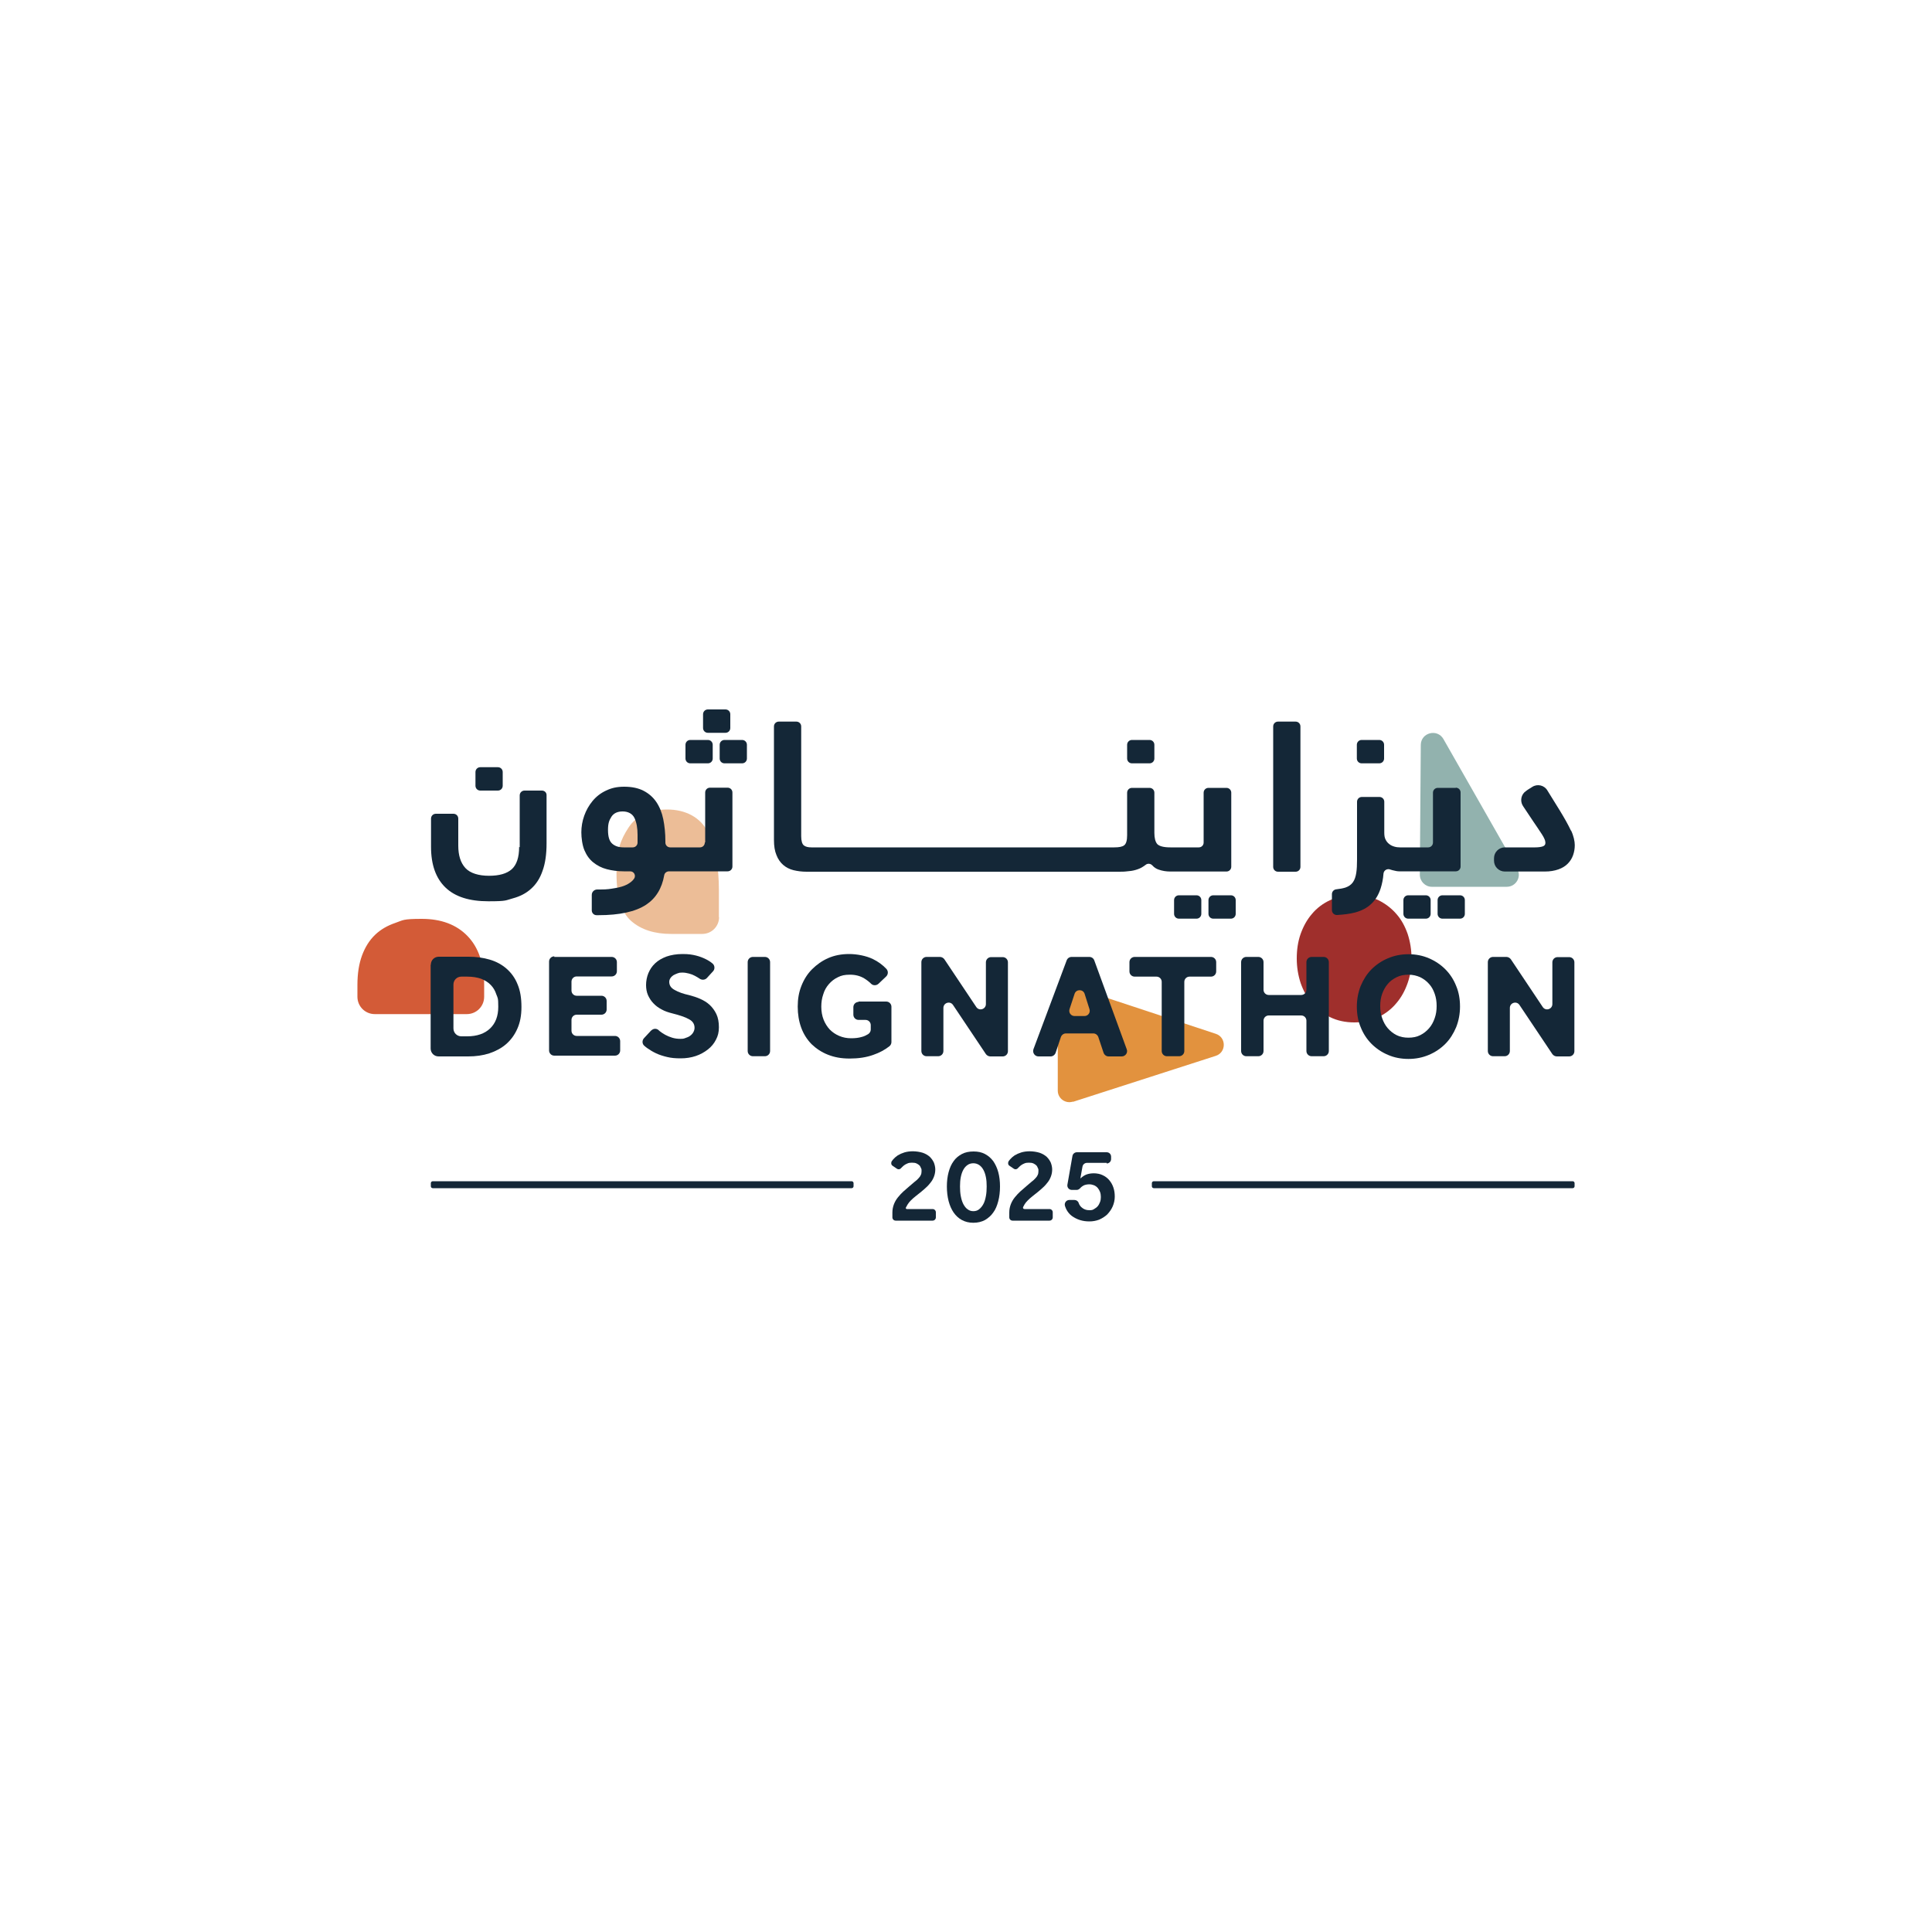 <?xml version="1.0" encoding="UTF-8"?>
<svg id="Layer_2" xmlns="http://www.w3.org/2000/svg" version="1.1" viewBox="0 0 1000 1000">
  <!-- Generator: Adobe Illustrator 29.2.1, SVG Export Plug-In . SVG Version: 2.1.0 Build 116)  -->
  <defs>
    <style>
      .st0 {
        fill: #d35b37;
      }

      .st1 {
        fill: #9f2f2c;
      }

      .st2 {
        fill: #142737;
      }

      .st3 {
        fill: #e2923e;
      }

      .st4 {
        fill: #92b2ae;
      }

      .st5 {
        fill: #ecbd97;
      }
    </style>
  </defs>
  <path class="st4" d="M785.4,449.7l-38.3-67.2c-3.2-5.5-11.6-3.3-11.7,3l-.5,67.2c0,3.5,2.8,6.3,6.2,6.3h38.8c4.8,0,7.8-5.2,5.4-9.3"/>
  <path class="st1" d="M701,529.2c4.6,0,8.7-.9,12.4-2.7,3.7-1.8,6.8-4.2,9.3-7.2,2.6-3,4.5-6.5,5.9-10.5,1.4-4,2-8.2,2-12.7s-.7-8.7-2-12.7c-1.4-4-3.3-7.5-5.9-10.4-2.6-3-5.7-5.3-9.3-7.1-3.7-1.7-7.8-2.6-12.4-2.6s-8.8.9-12.5,2.6c-3.7,1.7-6.9,4.1-9.4,7.1-2.6,3-4.5,6.5-5.9,10.4-1.4,4-2,8.2-2,12.7s.7,8.7,2,12.7c1.4,4,3.3,7.5,5.9,10.5,2.6,3,5.7,5.4,9.4,7.2,3.7,1.8,7.9,2.7,12.5,2.7"/>
  <path class="st3" d="M555.4,570.3l73.9-23.8c5.5-1.8,5.5-9.6,0-11.4l-73.9-24.4c-3.9-1.3-7.9,1.6-7.9,5.7v48.1c0,4.1,4,6.9,7.8,5.7"/>
  <path class="st5" d="M372.2,474.7c0,4.8-3.9,8.7-8.7,8.7h-16.2c-8.5,0-15.4-2.2-20.5-6.6-5.1-4.4-7.7-12.6-7.7-24.7s2.1-17.4,6.2-23.7c4.1-6.3,10.8-9.4,20.1-9.4s17.3,4,21.1,11.9c3.8,7.9,5.6,17.9,5.6,29.9v13.9Z"/>
  <path class="st0" d="M250.6,509.8c0-10.9-2.9-19.4-8.6-25.3-5.7-5.9-13.6-8.9-23.7-8.9s-9.6.7-13.7,2.1c-4.1,1.4-7.6,3.4-10.5,6.2-2.9,2.8-5.1,6.3-6.7,10.6-1.6,4.3-2.4,9.4-2.4,15.3v6.1c0,5,4,9,9,9h47.6c5,0,9-4,9-9v-6.1Z"/>
  <path class="st2" d="M286.9,495.3h29.7c1.5,0,2.7,1.2,2.7,2.7v4.7c0,1.5-1.2,2.7-2.7,2.7h-18.1c-1.5,0-2.7,1.2-2.7,2.7v4.6c0,1.5,1.2,2.7,2.7,2.7h12.8c1.5,0,2.7,1.2,2.7,2.7v4.4c0,1.5-1.2,2.7-2.7,2.7h-12.8c-1.5,0-2.7,1.2-2.7,2.7v5.6c0,1.5,1.2,2.7,2.7,2.7h19.8c1.5,0,2.7,1.2,2.7,2.7v4.8c0,1.5-1.2,2.7-2.7,2.7h-31.4c-1.5,0-2.7-1.2-2.7-2.7v-46c0-1.5,1.2-2.7,2.7-2.7"/>
  <path class="st2" d="M337.1,533.4c1-1.1,2.7-1.2,3.8-.2.1.1.3.3.4.4.9.7,1.9,1.4,3,2,1.1.6,2.3,1.1,3.6,1.5,1.3.4,2.7.6,4.2.6s1.8-.1,2.6-.4c.9-.3,1.7-.6,2.4-1.1.7-.5,1.3-1.1,1.7-1.8.4-.7.7-1.5.7-2.4,0-1.9-.9-3.4-2.8-4.4-1.9-1.1-4.8-2.1-8.8-3.1-2-.5-3.8-1.1-5.4-2-1.7-.9-3.1-1.9-4.3-3.2-1.2-1.2-2.1-2.7-2.8-4.2-.7-1.6-1-3.4-1-5.3s.4-4.2,1.2-6.1c.8-1.9,1.9-3.6,3.5-5.1,1.6-1.5,3.5-2.6,5.9-3.5,2.3-.8,5.1-1.3,8.3-1.3s4.9.3,7,.8c2,.5,3.7,1.2,5.1,1.9,1.4.7,2.6,1.5,3.5,2.3h0c1.1,1,1.2,2.8.2,3.9l-3.2,3.5c-.9,1-2.5,1.2-3.7.4-.7-.5-1.6-1-2.5-1.5-.9-.5-1.9-.9-3.1-1.2-1.1-.3-2.3-.5-3.5-.5s-1.6.1-2.4.4c-.8.3-1.5.6-2.2,1-.6.4-1.2,1-1.5,1.5-.4.6-.6,1.2-.6,1.9,0,1.8.9,3.2,2.8,4.2,1.9,1.1,4.4,2,7.6,2.7,1.9.5,3.8,1.1,5.6,1.9,1.8.8,3.5,1.8,4.9,3.1,1.4,1.3,2.6,2.9,3.5,4.8.9,1.9,1.3,4.2,1.3,6.8s-.5,4.5-1.5,6.4c-1,2-2.4,3.7-4.2,5.1-1.8,1.4-3.9,2.6-6.3,3.4-2.4.8-5,1.2-7.8,1.2s-4.9-.2-7-.7c-2.1-.5-4-1.1-5.7-1.9-1.7-.8-3.2-1.7-4.6-2.7-.5-.4-1.1-.8-1.5-1.2-1.2-1-1.2-2.8-.2-3.9l3.8-4.1Z"/>
  <path class="st2" d="M389.7,495.3h6.2c1.5,0,2.7,1.2,2.7,2.7v46c0,1.5-1.2,2.7-2.7,2.7h-6.2c-1.5,0-2.7-1.2-2.7-2.7v-46c0-1.5,1.2-2.7,2.7-2.7"/>
  <path class="st2" d="M444.3,518.4h14.4c1.5,0,2.7,1.2,2.7,2.7v18.3c0,.8-.4,1.6-1,2.1-2.4,1.9-5.2,3.4-8.4,4.5-3.6,1.3-7.7,1.9-12.2,1.9s-8-.7-11.3-2c-3.3-1.3-6.1-3.2-8.5-5.5-2.3-2.4-4.1-5.2-5.3-8.5-1.2-3.3-1.8-6.9-1.8-10.9s.6-7.4,1.9-10.7c1.3-3.3,3.1-6.2,5.5-8.6,2.4-2.4,5.2-4.4,8.4-5.8,3.2-1.4,6.8-2.1,10.8-2.1s8.8.9,12.3,2.6c2.7,1.3,5,3,7,5.1,1,1.1,1,2.8-.1,3.9l-4,3.8c-1.1,1-2.8,1-3.8,0-1.1-1.1-2.3-2-3.6-2.8-2-1.2-4.4-1.9-7.3-1.9s-4.5.4-6.3,1.3c-1.9.9-3.4,2.1-4.7,3.6s-2.3,3.2-2.9,5.3c-.7,2-1,4.1-1,6.4s.4,4.7,1.2,6.7c.8,2,1.9,3.7,3.2,5.1,1.4,1.4,3,2.5,4.9,3.3,1.9.8,3.9,1.2,6.1,1.2s3.9-.2,5.6-.7c1.2-.3,2.2-.8,3.2-1.4.8-.5,1.4-1.4,1.4-2.4v-2.3c0-1.5-1.2-2.7-2.7-2.7h-3.6c-1.5,0-2.7-1.2-2.7-2.7v-3.9c0-1.5,1.2-2.7,2.7-2.7"/>
  <path class="st2" d="M479.6,495.3h6.9c.9,0,1.8.5,2.3,1.2l16.5,24.7c1.5,2.3,5,1.2,5-1.5v-21.6c0-1.5,1.2-2.7,2.7-2.7h6c1.5,0,2.7,1.2,2.7,2.7v46c0,1.5-1.2,2.7-2.7,2.7h-6.4c-.9,0-1.8-.5-2.3-1.2l-17-25.4c-1.5-2.3-5-1.2-5,1.5v22.3c0,1.5-1.2,2.7-2.7,2.7h-6c-1.5,0-2.7-1.2-2.7-2.7v-46c0-1.5,1.2-2.7,2.7-2.7"/>
  <path class="st2" d="M554.7,495.3h9.1c1.2,0,2.2.7,2.6,1.8l16.8,46c.7,1.8-.7,3.7-2.6,3.7h-6.8c-1.2,0-2.2-.8-2.6-1.9l-2.7-8.1c-.4-1.1-1.4-1.9-2.6-1.9h-14.2c-1.2,0-2.2.8-2.6,1.9l-2.7,8.1c-.4,1.1-1.4,1.9-2.6,1.9h-6.3c-1.9,0-3.2-1.9-2.6-3.7l17.2-46c.4-1.1,1.4-1.8,2.6-1.8M563.9,522.3l-2.5-7.9c-.8-2.5-4.4-2.5-5.2,0l-2.6,7.9c-.6,1.8.7,3.6,2.6,3.6h5.1c1.9,0,3.2-1.8,2.6-3.6"/>
  <path class="st2" d="M598.5,505.5h-11.2c-1.5,0-2.7-1.2-2.7-2.7v-4.8c0-1.5,1.2-2.7,2.7-2.7h39.5c1.5,0,2.7,1.2,2.7,2.7v4.8c0,1.5-1.2,2.7-2.7,2.7h-11.1c-1.5,0-2.7,1.2-2.7,2.7v35.8c0,1.5-1.2,2.7-2.7,2.7h-6.3c-1.5,0-2.7-1.2-2.7-2.7v-35.8c0-1.5-1.2-2.7-2.7-2.7"/>
  <path class="st2" d="M645.1,495.3h6.2c1.5,0,2.7,1.2,2.7,2.7v14.3c0,1.5,1.2,2.7,2.7,2.7h16.8c1.5,0,2.7-1.2,2.7-2.7v-14.3c0-1.5,1.2-2.7,2.7-2.7h6.2c1.5,0,2.7,1.2,2.7,2.7v46c0,1.5-1.2,2.7-2.7,2.7h-6.2c-1.5,0-2.7-1.2-2.7-2.7v-15.7c0-1.5-1.2-2.7-2.7-2.7h-16.8c-1.5,0-2.7,1.2-2.7,2.7v15.7c0,1.5-1.2,2.7-2.7,2.7h-6.2c-1.5,0-2.7-1.2-2.7-2.7v-46c0-1.5,1.2-2.7,2.7-2.7"/>
  <path class="st2" d="M729,548.1c-3.8,0-7.4-.7-10.6-2.1-3.3-1.4-6.1-3.3-8.5-5.7-2.4-2.4-4.3-5.3-5.6-8.6-1.4-3.3-2-6.9-2-10.7s.7-7.4,2-10.7c1.4-3.3,3.2-6.2,5.6-8.6,2.4-2.4,5.2-4.3,8.5-5.7,3.3-1.4,6.8-2.1,10.6-2.1s7.4.7,10.6,2.1c3.3,1.4,6.1,3.3,8.5,5.7,2.4,2.4,4.3,5.3,5.6,8.6,1.4,3.3,2,6.9,2,10.7s-.7,7.4-2,10.7c-1.4,3.3-3.2,6.2-5.6,8.6-2.4,2.4-5.2,4.3-8.5,5.7-3.3,1.4-6.8,2.1-10.6,2.1M729,537.1c2.3,0,4.3-.4,6.1-1.3,1.8-.9,3.3-2.1,4.6-3.6,1.3-1.5,2.2-3.2,2.9-5.2.7-2,1-4,1-6.3s-.3-4.3-1-6.3c-.7-2-1.6-3.7-2.9-5.1-1.3-1.5-2.8-2.6-4.6-3.5-1.8-.8-3.8-1.3-6.1-1.3s-4.3.4-6.1,1.3c-1.8.9-3.4,2-4.6,3.5-1.3,1.5-2.2,3.2-2.9,5.1-.7,2-1,4-1,6.3s.3,4.3,1,6.3c.7,2,1.6,3.7,2.9,5.2,1.3,1.5,2.8,2.7,4.6,3.6,1.8.9,3.9,1.3,6.1,1.3"/>
  <path class="st2" d="M772.8,495.3h6.9c.9,0,1.8.5,2.3,1.2l16.5,24.7c1.5,2.3,5,1.2,5-1.5v-21.6c0-1.5,1.2-2.7,2.7-2.7h6c1.5,0,2.7,1.2,2.7,2.7v46c0,1.5-1.2,2.7-2.7,2.7h-6.4c-.9,0-1.8-.5-2.3-1.2l-17-25.4c-1.5-2.3-5-1.2-5,1.5v22.3c0,1.5-1.2,2.7-2.7,2.7h-6c-1.5,0-2.7-1.2-2.7-2.7v-46c0-1.5,1.2-2.7,2.7-2.7"/>
  <path class="st2" d="M268.7,438.4c0,5.4-1.3,9.2-3.8,11.5-2.6,2.3-6.5,3.4-11.8,3.4s-9.7-1.3-12.2-4c-2.5-2.7-3.7-6.6-3.7-11.6v-14c0-1.4-1.1-2.5-2.5-2.5h-9.1c-1.4,0-2.5,1.1-2.5,2.5v14.6c0,9.3,2.5,16.3,7.5,21.1,5,4.8,12.4,7.1,22.2,7.1s8.8-.5,12.6-1.5c3.7-1,6.9-2.6,9.5-5,2.6-2.3,4.6-5.4,5.9-9.2,1.4-3.8,2.1-8.6,2.1-14.3v-24.8c.1-1.4-1-2.5-2.4-2.5h-9c-1.4,0-2.5,1.1-2.5,2.5v26.8Z"/>
  <path class="st2" d="M364.8,436.1c0,1.4-1.1,2.5-2.5,2.5h-10s0,0,0,0c0,0,0,0,0,0h-5.4c-1.4,0-2.5-1.1-2.5-2.5v-.7c0-4.1-.4-7.9-1.1-11.4-.7-3.4-1.9-6.4-3.6-8.9-1.7-2.5-3.9-4.4-6.6-5.8-2.7-1.4-6.1-2.1-10-2.1s-6.7.7-9.4,2c-2.8,1.3-5.1,3.1-7,5.4-1.9,2.3-3.3,4.8-4.3,7.6-1,2.8-1.5,5.7-1.5,8.6s.5,6.7,1.6,9.3c1.1,2.6,2.6,4.7,4.6,6.3,2,1.6,4.3,2.8,7,3.5,2.7.7,5.6,1.1,8.8,1.1h3.3c2,0,3.1,2.2,2,3.8h0c-.8,1.2-2,2.1-3.6,3-1.6.8-3.7,1.5-6.3,1.9-2.5.4-3.8.7-7.6.7h-1.6c-1.5,0-2.8,1.2-2.8,2.8v8c0,1.4,1.1,2.5,2.5,2.5h.9c11,0,19.2-1.8,24.7-5.4,5-3.3,8.2-8.4,9.4-15.3.2-1.2,1.3-2,2.5-2h6.1s0,0,0,0c0,0,0,0,0,0h24.2c1.4,0,2.5-1.1,2.5-2.5v-38.3c0-1.4-1.1-2.5-2.5-2.5h-9.1c-1.4,0-2.5,1.1-2.5,2.5v25.8ZM330,436.1c0,1.4-1.1,2.5-2.5,2.5h-4.7c-2.5,0-4.4-.6-5.9-1.9-1.5-1.3-2.2-3.6-2.2-7.1s.6-5,1.8-6.9c1.2-1.8,3.1-2.7,5.8-2.7s5,1.1,6.1,3.4c1.1,2.3,1.6,5.2,1.6,8.7v4Z"/>
  <path class="st2" d="M634.8,407.8h-9.3c-1.4,0-2.5,1.1-2.5,2.5v25.8c0,1.4-1.1,2.5-2.5,2.5h-14.7c-3.5,0-5.7-.6-6.8-1.7-1-1.2-1.5-3.1-1.5-5.8v-20.8c0-1.4-1.1-2.5-2.5-2.5h-9.1c-1.4,0-2.5,1.1-2.5,2.5v22c0,2.7-.5,4.4-1.5,5.2-1,.8-2.7,1.1-5.2,1.1h-87.2,71.6-141.1c-1.7,0-3-.3-3.9-1-.9-.7-1.4-2.3-1.4-4.8v-56.8c0-1.4-1.1-2.5-2.5-2.5h-9.1c-1.4,0-2.5,1.1-2.5,2.5v58.8c0,3.1.4,5.7,1.3,7.8.8,2.1,2,3.8,3.5,5.1,1.5,1.3,3.3,2.2,5.3,2.7,2.1.5,4.3.8,6.8.8h143.6-71.6,89.5c1.5,0,2.9,0,4.4-.2,1.5-.1,2.9-.3,4.3-.7,1.4-.4,2.7-.9,3.9-1.7.5-.3.9-.6,1.3-.9,1-.9,2.6-.8,3.5.2,1,1.1,2.1,1.8,3.3,2.2,2,.7,4,1,6.1,1h29c1.4,0,2.5-1.1,2.5-2.5v-38.3c0-1.4-1.1-2.5-2.5-2.5"/>
  <path class="st2" d="M661.5,451.2h9.1c1.4,0,2.5-1.1,2.5-2.5v-72.7c0-1.4-1.1-2.5-2.5-2.5h-9.1c-1.4,0-2.5,1.1-2.5,2.5v72.7c0,1.4,1.1,2.5,2.5,2.5"/>
  <path class="st2" d="M753.5,407.8h-9.3c-1.4,0-2.5,1.1-2.5,2.5v25.8c0,1.4-1.1,2.5-2.5,2.5h-14.6c-.9,0-1.9-.1-2.9-.4-1-.3-1.9-.7-2.6-1.3-.8-.6-1.4-1.3-1.9-2.3-.5-.9-.7-2.1-.7-3.6v-16c0-1.4-1.1-2.5-2.5-2.5h-9.1c-1.4,0-2.5,1.1-2.5,2.5v29.9c0,2.7-.1,5-.4,6.9-.3,1.9-.8,3.5-1.7,4.8-.9,1.3-2.2,2.2-3.9,2.8-1.3.4-2.8.7-4.7.9-1.3.1-2.3,1.2-2.3,2.5v8.3c0,1.4,1.2,2.6,2.7,2.5,3.5-.2,6.6-.6,9.3-1.3,3.3-.9,6.1-2.3,8.3-4.4,2.2-2,3.8-4.7,4.9-8,.7-2.2,1.3-4.9,1.5-7.8.2-1.7,2-2.7,3.6-2,.3.1.7.2,1,.3,1.5.4,2.6.6,3.5.6,0,0,.2,0,.3,0h29c1.4,0,2.5-1.1,2.5-2.5v-38.3c0-1.4-1.1-2.5-2.5-2.5"/>
  <path class="st2" d="M585.9,395.1h9.1c1.4,0,2.5-1.1,2.5-2.5v-7.1c0-1.4-1.1-2.5-2.5-2.5h-9.1c-1.4,0-2.5,1.1-2.5,2.5v7.1c0,1.4,1.1,2.5,2.5,2.5"/>
  <path class="st2" d="M610.2,475.5h9.1c1.4,0,2.5-1.1,2.5-2.5v-7.1c0-1.4-1.1-2.5-2.5-2.5h-9.1c-1.4,0-2.5,1.1-2.5,2.5v7.1c0,1.4,1.1,2.5,2.5,2.5"/>
  <path class="st2" d="M628,475.5h9.1c1.4,0,2.5-1.1,2.5-2.5v-7.1c0-1.4-1.1-2.5-2.5-2.5h-9.1c-1.4,0-2.5,1.1-2.5,2.5v7.1c0,1.4,1.1,2.5,2.5,2.5"/>
  <path class="st2" d="M728.9,475.5h9.1c1.4,0,2.5-1.1,2.5-2.5v-7.1c0-1.4-1.1-2.5-2.5-2.5h-9.1c-1.4,0-2.5,1.1-2.5,2.5v7.1c0,1.4,1.1,2.5,2.5,2.5"/>
  <path class="st2" d="M746.6,475.5h9.1c1.4,0,2.5-1.1,2.5-2.5v-7.1c0-1.4-1.1-2.5-2.5-2.5h-9.1c-1.4,0-2.5,1.1-2.5,2.5v7.1c0,1.4,1.1,2.5,2.5,2.5"/>
  <path class="st2" d="M357.3,395.1h9.1c1.4,0,2.5-1.1,2.5-2.5v-7.1c0-1.4-1.1-2.5-2.5-2.5h-9.1c-1.4,0-2.5,1.1-2.5,2.5v7.1c0,1.4,1.1,2.5,2.5,2.5"/>
  <path class="st2" d="M248.6,409.2h9.1c1.4,0,2.5-1.1,2.5-2.5v-7.1c0-1.4-1.1-2.5-2.5-2.5h-9.1c-1.4,0-2.5,1.1-2.5,2.5v7.1c0,1.4,1.1,2.5,2.5,2.5"/>
  <path class="st2" d="M375,395.1h9.1c1.4,0,2.5-1.1,2.5-2.5v-7.1c0-1.4-1.1-2.5-2.5-2.5h-9.1c-1.4,0-2.5,1.1-2.5,2.5v7.1c0,1.4,1.1,2.5,2.5,2.5"/>
  <path class="st2" d="M366.4,379.3h9.1c1.4,0,2.5-1.1,2.5-2.5v-7.1c0-1.4-1.1-2.5-2.5-2.5h-9.1c-1.4,0-2.5,1.1-2.5,2.5v7.1c0,1.4,1.1,2.5,2.5,2.5"/>
  <path class="st2" d="M704.8,395.1h9.1c1.4,0,2.5-1.1,2.5-2.5v-7.1c0-1.4-1.1-2.5-2.5-2.5h-9.1c-1.4,0-2.5,1.1-2.5,2.5v7.1c0,1.4,1.1,2.5,2.5,2.5"/>
  <path class="st2" d="M813.1,429.9c-1.3-2.8-3.2-6.2-5.7-10.3l-6.5-10.5c-1.6-2.7-5.2-3.5-7.8-1.8-.5.3-1.1.7-1.6,1-.5.3-1.1.7-1.6,1.1-2.6,1.7-3.3,5.2-1.6,7.8l5.4,8.1c1.4,2,2.5,3.7,3.3,4.9.8,1.2,1.5,2.2,1.9,3,.4.8.7,1.4.8,1.8.1.4.2.9.2,1.3,0,.9-.5,1.5-1.4,1.8-.9.3-2.3.5-3.9.5h-15.7c-3.1,0-5.6,2.5-5.6,5.6v1.3c0,3.1,2.5,5.6,5.6,5.6h20.7c2.7,0,5-.4,7-1.1,2-.7,3.6-1.7,4.8-2.9,1.2-1.2,2.2-2.7,2.8-4.4s.9-3.4.9-5.3-.6-4.8-1.9-7.5"/>
  <path class="st2" d="M223,499.3c0-2.3,1.8-4.1,4.1-4.1h15.4c4,0,7.6.5,11,1.5,3.4,1,6.3,2.6,8.7,4.7,2.4,2.1,4.4,4.8,5.7,8.1,1.4,3.3,2,7.2,2,11.7s-.7,8-2.1,11.2c-1.4,3.2-3.3,5.8-5.8,8-2.4,2.1-5.4,3.7-8.7,4.8-3.4,1.1-7,1.6-11,1.6h-15.3c-2.3,0-4.1-1.8-4.1-4.1v-43.3ZM241.8,536.4c5.1,0,9.1-1.4,11.9-4.1s4.2-6.4,4.2-11.2-.3-4.5-1-6.4c-.6-1.9-1.6-3.6-2.9-4.9-1.3-1.4-3-2.4-5-3.2-2-.7-4.4-1.1-7.2-1.1h-3c-2.3,0-4.1,1.8-4.1,4.1v22.7c0,2.3,1.8,4.1,4.1,4.1h3Z"/>
  <path class="st2" d="M440.8,615h-216.8c-.5,0-1-.4-1-1v-1.6c0-.5.4-1,1-1h216.8c.5,0,1,.4,1,1v1.6c0,.5-.4,1-1,1"/>
  <path class="st2" d="M461.9,627.6c0-1.6.3-3,.8-4.3.5-1.3,1.2-2.5,2.1-3.6.9-1.1,1.8-2.1,2.8-3,1-.9,2.1-1.8,3.1-2.7,1-.9,1.9-1.6,2.7-2.3.8-.6,1.5-1.2,2-1.8.6-.6,1-1.2,1.2-1.7.3-.6.4-1.3.4-2.1s0-1-.3-1.5c-.2-.5-.4-1-.8-1.4-.4-.4-.9-.7-1.5-1-.6-.3-1.4-.4-2.4-.4s-1.6.1-2.3.4c-.7.3-1.3.6-1.8,1-.5.4-1,.9-1.4,1.3h0c-.6.8-1.6.9-2.3.4l-2.2-1.5c-.8-.5-.9-1.6-.4-2.4.2-.3.5-.6.7-.9.7-.8,1.5-1.5,2.4-2.1,1-.6,2.1-1.1,3.4-1.5,1.3-.4,2.8-.6,4.4-.6s3.7.3,5.2.8c1.4.5,2.6,1.2,3.6,2.1.9.9,1.6,1.9,2.1,3,.4,1.1.7,2.3.7,3.5s-.2,2.4-.6,3.5c-.4,1.1-.9,2.1-1.6,3-.7.9-1.4,1.8-2.3,2.6-.9.8-1.7,1.6-2.6,2.3-1.1.9-2.1,1.7-3,2.4-.9.7-1.8,1.5-2.5,2.2-.7.7-1.3,1.4-1.7,2.1l-.9,1.6c-.2.3,0,.8.5.8h13.3c.9,0,1.7.7,1.7,1.7v2.6c0,.9-.7,1.7-1.7,1.7h-19.1c-.9,0-1.7-.7-1.7-1.7v-2.7Z"/>
  <path class="st2" d="M503.8,632.9c-2.3,0-4.2-.5-5.9-1.4-1.7-.9-3.1-2.2-4.3-3.9-1.1-1.6-2-3.6-2.6-5.9-.6-2.3-.9-4.9-.9-7.6s.3-5.2.9-7.4c.6-2.2,1.4-4.1,2.6-5.7,1.1-1.6,2.6-2.8,4.3-3.7,1.7-.9,3.7-1.3,6-1.3s4.2.4,5.9,1.3c1.7.9,3.1,2.1,4.3,3.7,1.1,1.6,2,3.5,2.6,5.7.6,2.2.9,4.7.9,7.4s-.3,5.3-.9,7.6c-.6,2.3-1.4,4.3-2.6,5.9-1.1,1.6-2.6,2.9-4.3,3.9-1.7.9-3.7,1.4-6,1.4M503.8,626.9c1.1,0,2.2-.3,3-1,.9-.7,1.6-1.6,2.2-2.7s1-2.5,1.3-4.1c.3-1.6.4-3.2.4-5s-.1-3.3-.4-4.8c-.3-1.5-.7-2.7-1.3-3.8-.6-1.1-1.3-1.9-2.2-2.5-.9-.6-1.9-.9-3-.9s-2.2.3-3,.9c-.9.6-1.6,1.4-2.2,2.5-.6,1.1-1,2.3-1.3,3.8-.3,1.5-.4,3.1-.4,4.8s.1,3.5.4,5c.3,1.6.7,2.9,1.3,4.1.6,1.1,1.3,2.1,2.2,2.7.9.7,1.9,1,3,1"/>
  <path class="st2" d="M522.4,627.6c0-1.6.3-3,.8-4.3.5-1.3,1.2-2.5,2.1-3.6.9-1.1,1.8-2.1,2.8-3,1-.9,2.1-1.8,3.1-2.7,1-.9,1.9-1.6,2.7-2.3.8-.6,1.5-1.2,2-1.8.6-.6,1-1.2,1.2-1.7.3-.6.4-1.3.4-2.1s0-1-.3-1.5c-.2-.5-.4-1-.8-1.4-.4-.4-.9-.7-1.5-1-.6-.3-1.4-.4-2.4-.4s-1.6.1-2.3.4c-.7.3-1.3.6-1.8,1-.5.4-1,.9-1.4,1.3h0c-.6.8-1.6.9-2.3.4l-2.2-1.5c-.8-.5-.9-1.6-.4-2.4.2-.3.5-.6.7-.9.7-.8,1.5-1.5,2.4-2.1,1-.6,2.1-1.1,3.4-1.5,1.3-.4,2.8-.6,4.4-.6s3.7.3,5.2.8c1.4.5,2.6,1.2,3.6,2.1.9.9,1.6,1.9,2.1,3,.4,1.1.7,2.3.7,3.5s-.2,2.4-.6,3.5c-.4,1.1-.9,2.1-1.6,3-.7.9-1.4,1.8-2.3,2.6-.9.8-1.7,1.6-2.6,2.3-1.1.9-2.1,1.7-3,2.4-.9.7-1.8,1.5-2.5,2.2-.7.7-1.3,1.4-1.7,2.1l-.7,1.3c-.3.5,0,1.1.7,1.1h12.9c.9,0,1.7.7,1.7,1.7v2.6c0,.9-.7,1.7-1.7,1.7h-19.1c-.9,0-1.7-.7-1.7-1.7v-2.7Z"/>
  <path class="st2" d="M572.8,601.9h-10.2c-1.1,0-2.1.8-2.3,1.9l-1.1,6.1h.1c1-.9,2-1.6,3.1-2,1.1-.4,2.4-.6,3.8-.6s3.3.3,4.6,1c1.3.6,2.5,1.5,3.4,2.6.9,1.1,1.6,2.3,2.1,3.8.5,1.5.7,3,.7,4.7s-.4,3.5-1.1,5.1c-.7,1.6-1.7,2.9-2.8,4.1-1.2,1.1-2.6,2-4.2,2.7-1.6.6-3.3.9-5,.9-1.7,0-3.3-.2-4.9-.7-1.6-.5-2.9-1.2-4.2-2.1-1.2-.9-2.2-2.1-2.9-3.5-.3-.6-.5-1.2-.7-1.8-.4-1.5.7-3,2.3-3h2.6c1,0,1.9.6,2.2,1.5.3.9.8,1.7,1.5,2.3,1.1,1,2.4,1.5,4,1.5s1.8-.2,2.5-.6c.7-.4,1.4-.9,1.9-1.5.5-.6.9-1.4,1.2-2.2.3-.8.4-1.7.4-2.5s-.1-1.8-.4-2.6c-.3-.8-.7-1.5-1.2-2.1-.5-.6-1.2-1.1-1.9-1.4-.8-.3-1.6-.5-2.5-.5s-2.3.2-3.1.7c-.5.3-1.1.7-1.6,1.3-.5.5-1.1.9-1.8.9h-2.5c-1.5,0-2.6-1.3-2.3-2.8l2.6-14.8c.2-1.1,1.2-1.9,2.3-1.9h15.4c1.3,0,2.3,1,2.3,2.3v1.2c0,1.3-1,2.3-2.3,2.3"/>
  <path class="st2" d="M814,615h-216.8c-.5,0-1-.4-1-1v-1.6c0-.5.4-1,1-1h216.8c.5,0,1,.4,1,1v1.6c0,.5-.4,1-1,1"/>
</svg>